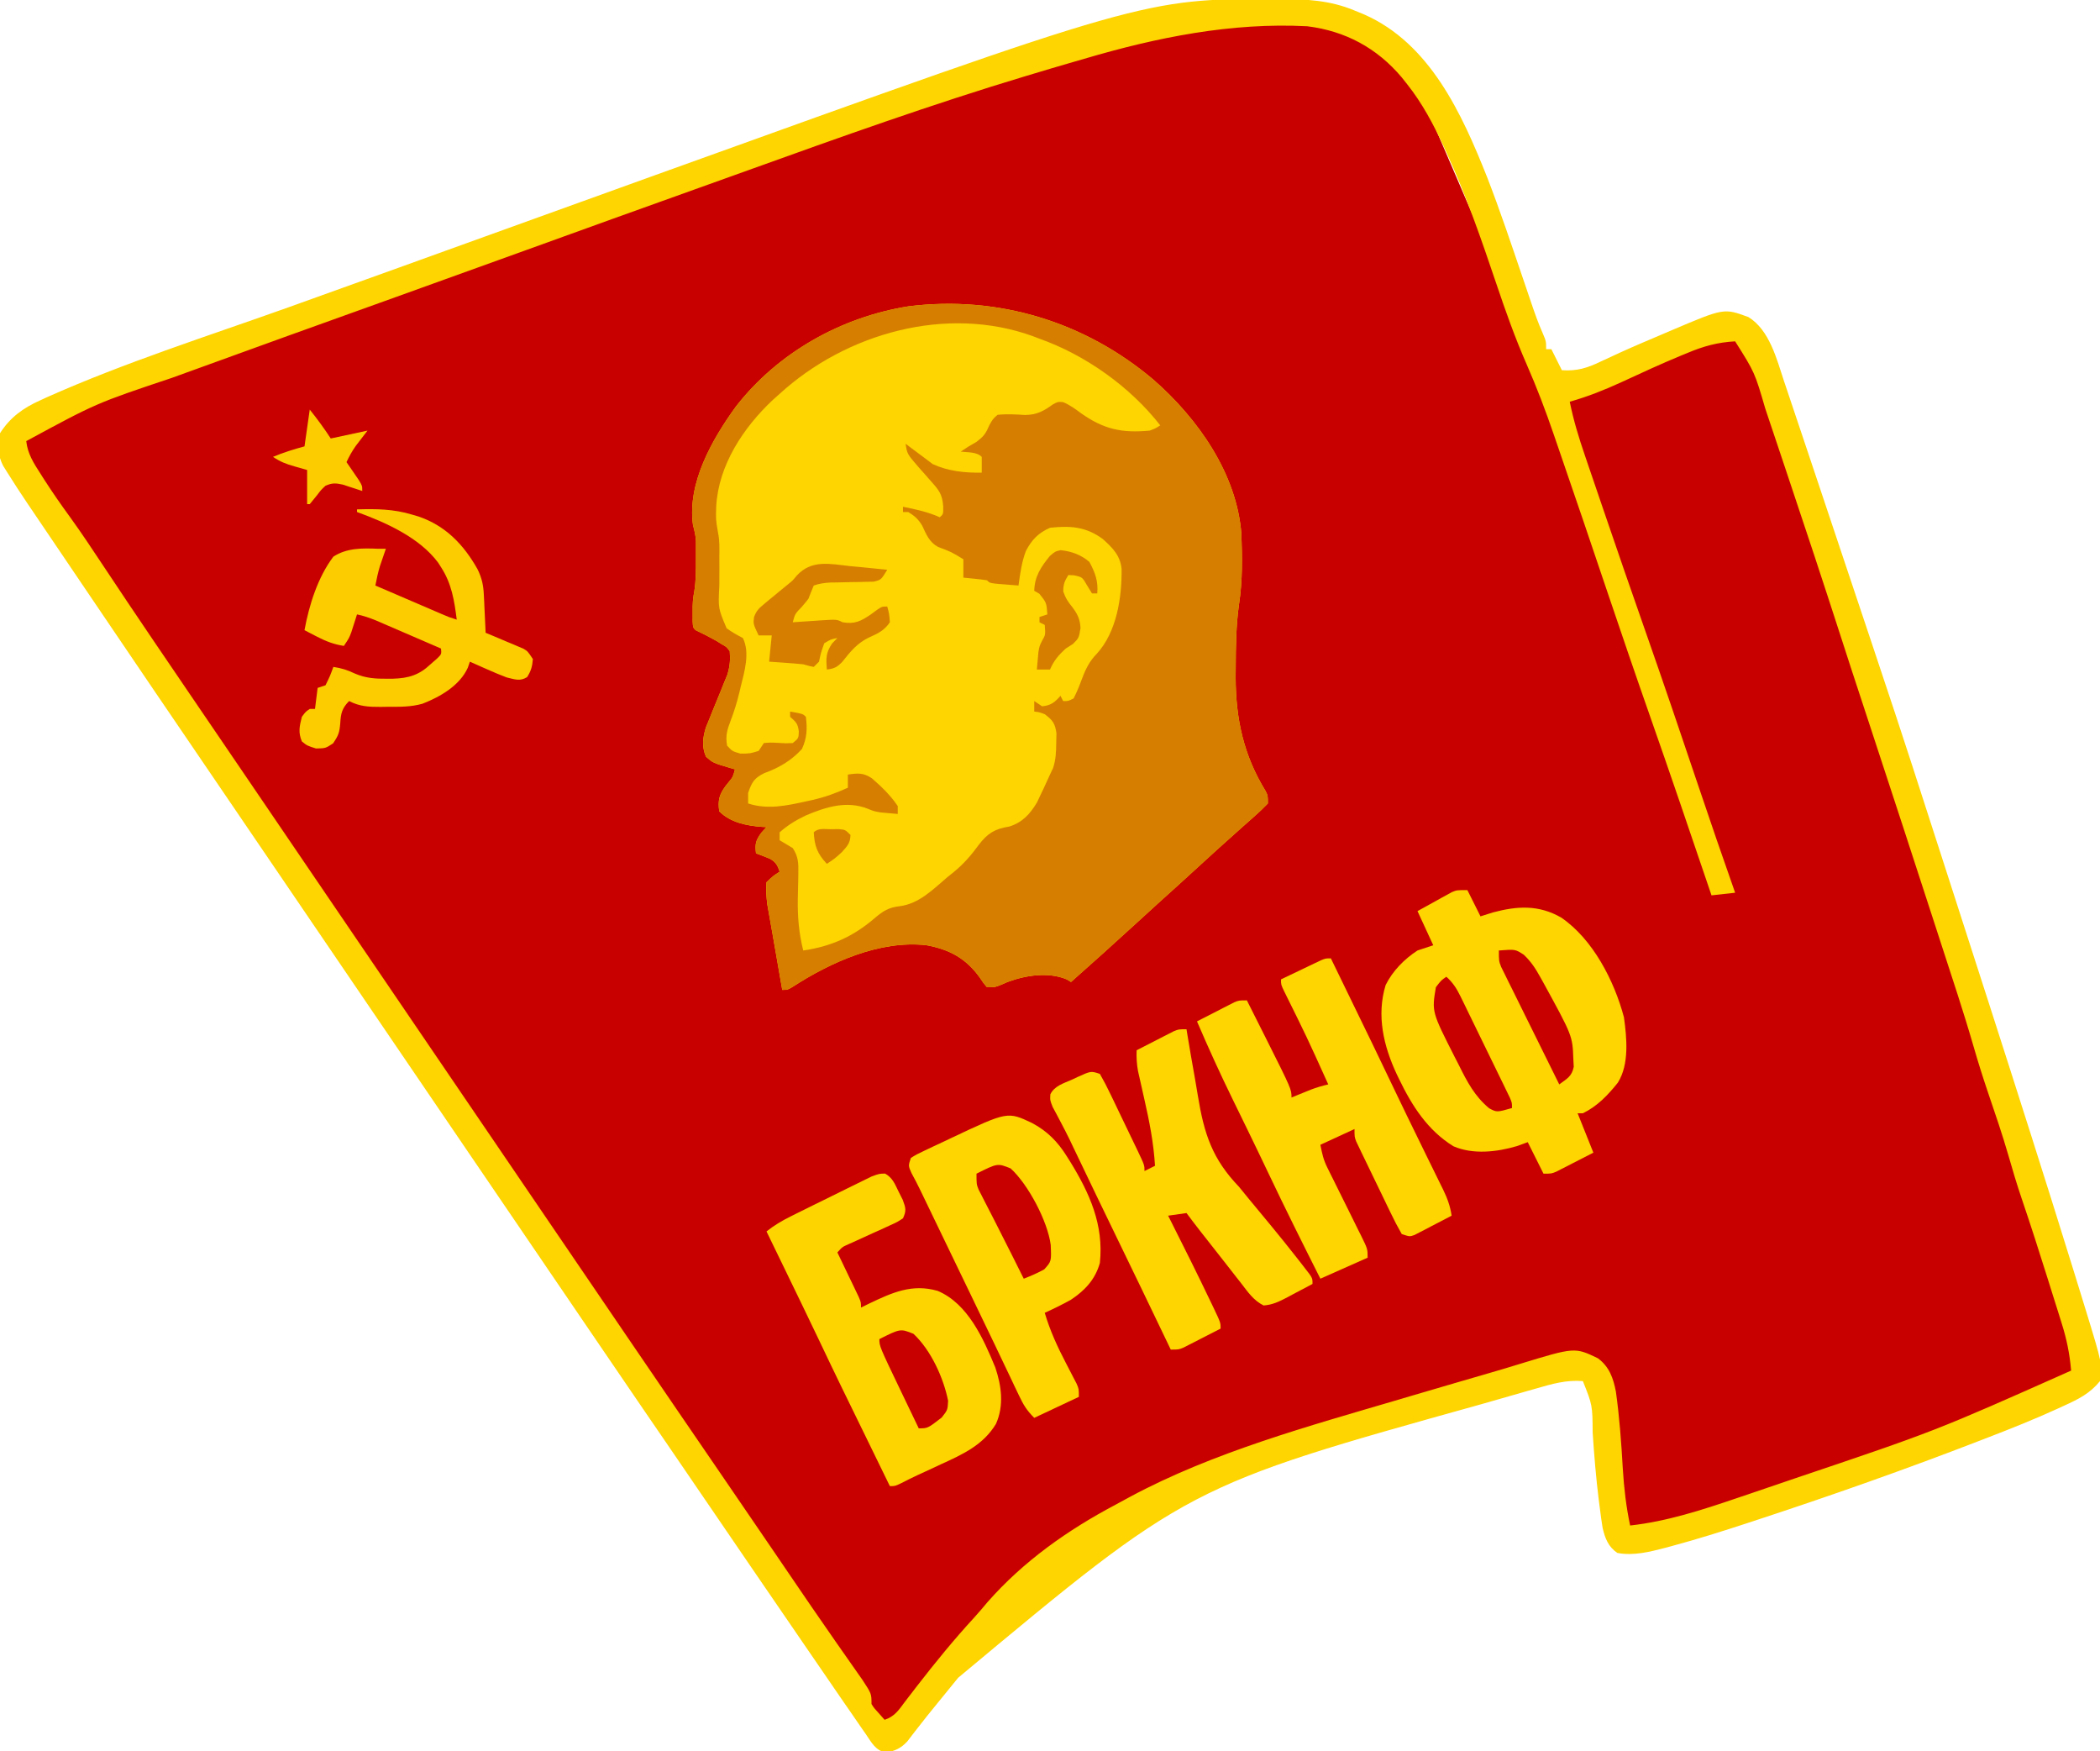 <?xml version="1.0" encoding="UTF-8"?> <svg xmlns="http://www.w3.org/2000/svg" width="800" height="667" viewBox="0 0 800 667" fill="none"><g clip-path="url(#clip0_671_483)"><path d="M419.5 14L5 163V177.5L339 660L385 612L447 570.5L589 519.5L607.5 524L612 570.5L620.5 590L716.5 560L796.5 524L672 141.5L663 125L607.5 147H589L537 26L510.5 6L419.5 14Z" fill="#C90000"></path><path d="M439.444 144.639C456.266 159.354 471.182 180.338 472.91 203.387C473.221 212.441 473.379 221.209 471.999 230.187C470.876 238.204 470.771 246.163 470.749 254.25C470.74 255.517 470.731 256.785 470.722 258.091C470.772 273.872 473.761 287.627 482.081 301.195C482.999 303 482.999 303 482.999 306C481.254 307.829 479.524 309.471 477.624 311.125C477.078 311.613 476.531 312.101 475.968 312.603C474.848 313.603 473.724 314.598 472.598 315.591C470.383 317.543 468.192 319.522 465.999 321.5C465.195 322.222 464.391 322.944 463.562 323.687C460.693 326.276 457.845 328.886 454.999 331.5C450.546 335.592 446.063 339.648 441.562 343.687C438.693 346.276 435.845 348.886 432.999 351.5C424.741 359.084 416.39 366.562 407.999 374C407.475 373.678 406.95 373.355 406.41 373.023C399.458 370.072 390.677 371.419 383.812 374C382.952 374.371 382.092 374.742 381.206 375.125C378.999 376 378.999 376 375.999 376C374.64 374.426 374.64 374.426 373.249 372.312C367.993 365.02 361.825 361.648 352.999 360C335.266 357.958 316.443 366.441 301.82 375.934C299.999 377 299.999 377 297.999 377C296.824 370.267 295.653 363.534 294.487 356.799C294.093 354.536 293.693 352.273 293.288 350.012C293.111 348.997 292.933 347.983 292.749 346.937C292.525 345.683 292.525 345.683 292.296 344.402C291.943 341.54 291.793 338.881 291.999 336C294.499 333.625 294.499 333.625 296.999 332C296.256 329.605 295.529 328.292 293.308 327.066C291.559 326.328 289.78 325.659 287.999 325C287.588 321.397 287.846 320.216 289.999 317.187C290.659 316.466 291.319 315.744 291.999 315C291.443 314.974 290.886 314.948 290.312 314.922C284.503 314.49 278.301 313.301 273.999 309C273.404 304.832 274.002 302.617 276.437 299.312C276.889 298.752 277.342 298.191 277.808 297.613C279.207 295.893 279.207 295.893 279.999 293C279.385 292.83 278.77 292.66 278.136 292.484C271.594 290.523 271.594 290.523 268.937 288.187C267.295 284.357 267.705 280.954 268.917 277.027C269.546 275.498 269.546 275.498 270.187 273.937C270.864 272.247 270.864 272.247 271.554 270.523C272.518 268.174 273.481 265.825 274.445 263.477C275.121 261.787 275.121 261.787 275.812 260.062C276.44 258.533 276.44 258.533 277.081 256.973C278.063 253.793 278.266 251.308 277.999 248C276.743 246.335 276.743 246.335 274.874 245.312C274.24 244.912 273.606 244.511 272.953 244.098C270.347 242.633 267.698 241.285 264.999 240C263.999 239 263.999 239 263.867 236.707C263.869 235.752 263.872 234.797 263.874 233.812C263.872 232.87 263.869 231.928 263.867 230.957C263.999 228 263.999 228 264.499 225.207C265.144 221.074 265.145 217.05 265.124 212.875C265.128 212.077 265.132 211.279 265.136 210.457C265.135 209.685 265.134 208.913 265.132 208.117C265.131 207.422 265.13 206.727 265.129 206.011C264.993 203.899 264.553 202.038 263.999 200C261.752 183.985 271.273 167.351 280.312 154.875C296.28 134.326 320.383 120.745 346.14 116.661C380.167 112.416 413.241 122.483 439.444 144.639Z" fill="#FED500"></path><path d="M485.5 -0.375C486.177 -0.374 486.854 -0.373 487.551 -0.372C497.569 -0.33 506.641 0.072 516 4C517.189 4.486 518.379 4.972 519.605 5.473C544.755 16.507 556.882 43.272 566.492 67.412C571.481 80.214 575.817 93.277 580.25 106.279C580.607 107.328 580.965 108.376 581.334 109.457C582.009 111.437 582.68 113.418 583.349 115.4C584.682 119.324 586.035 123.182 587.726 126.968C589 130 589 130 589 133C589.66 133 590.32 133 591 133C592.32 135.64 593.64 138.28 595 141C600.735 141.394 604.74 140.146 609.812 137.688C611.386 136.957 612.962 136.229 614.539 135.504C615.829 134.907 615.829 134.907 617.145 134.297C622.617 131.81 628.153 129.472 633.687 127.125C634.797 126.649 635.908 126.173 637.052 125.682C656.747 117.324 656.747 117.324 666.086 120.77C674.124 125.737 676.846 136.796 679.66 145.273C680.167 146.773 680.167 146.773 680.685 148.303C681.818 151.658 682.94 155.016 684.062 158.375C684.878 160.799 685.694 163.223 686.51 165.647C688.829 172.538 691.135 179.432 693.438 186.328C695.09 191.272 696.745 196.216 698.4 201.16C723.895 277.336 723.895 277.336 735.231 312.513C736.909 317.722 738.594 322.929 740.279 328.136C745.871 345.418 751.441 362.707 757 380C757.233 380.727 757.467 381.454 757.708 382.203C768.526 415.863 779.307 449.534 789.75 483.312C790.104 484.459 790.459 485.606 790.825 486.787C791.818 489.999 792.808 493.212 793.796 496.426C794.08 497.343 794.363 498.261 794.655 499.206C800.889 519.552 800.889 519.552 800 526C796.182 530.705 791.771 532.896 786.378 535.336C785.542 535.723 784.705 536.109 783.843 536.507C775.004 540.542 766.004 544.137 756.937 547.625C756.066 547.962 755.195 548.299 754.298 548.647C725.992 559.598 697.4 569.67 668.562 579.125C667.614 579.437 666.665 579.75 665.688 580.071C656.09 583.223 646.473 586.248 636.714 588.867C635.593 589.173 635.593 589.173 634.448 589.485C628.525 591.028 622.209 592.628 616.125 591.438C612.693 589.116 611.42 585.849 610.511 581.851C610.091 579.301 609.75 576.752 609.437 574.188C609.313 573.238 609.19 572.289 609.062 571.312C607.997 562.783 607.297 554.229 606.734 545.653C606.653 535.166 606.653 535.166 603 526C596.675 525.477 591.241 527.073 585.199 528.824C583.62 529.271 583.62 529.271 582.01 529.726C578.566 530.703 575.126 531.694 571.687 532.688C569.288 533.374 566.889 534.061 564.49 534.747C452.581 565.951 452.581 565.951 365 639C363.948 640.297 362.894 641.592 361.839 642.887C361.282 643.571 360.724 644.256 360.15 644.961C359.015 646.353 357.881 647.745 356.746 649.137C354.312 652.128 351.888 655.124 349.531 658.176C348.84 659.067 348.149 659.957 347.437 660.875C346.858 661.636 346.279 662.396 345.683 663.18C343.195 665.869 341.115 666.756 337.57 667.531C333.552 666.701 332.045 663.723 329.875 660.5C329.401 659.825 328.927 659.15 328.439 658.455C326.943 656.314 325.47 654.158 324 652C323.076 650.667 322.152 649.335 321.226 648.004C318.923 644.681 316.641 641.344 314.366 638.003C312.129 634.724 309.876 631.457 307.625 628.188C301.951 619.938 296.299 611.675 290.648 603.41C289.037 601.054 287.425 598.699 285.812 596.344C279.394 586.969 272.989 577.587 266.59 568.199C262.524 562.233 258.452 556.271 254.375 550.312C253.843 549.536 253.312 548.76 252.764 547.959C250.143 544.13 247.521 540.301 244.898 536.473C238.058 526.486 231.242 516.482 224.438 506.47C219.798 499.643 215.152 492.819 210.5 486C204.436 477.111 198.384 468.215 192.335 459.316C187.729 452.541 183.117 445.769 178.5 439C169.596 425.948 160.716 412.88 151.834 399.813C144.395 388.871 136.955 377.93 129.5 367C120.596 353.948 111.716 340.88 102.834 327.813C95.395 316.871 87.955 305.93 80.5 295C66.339 274.237 52.215 253.449 38.134 232.632C35.867 229.282 33.599 225.932 31.33 222.583C28.055 217.747 24.783 212.909 21.512 208.071C20.224 206.167 18.936 204.263 17.646 202.36C15.825 199.673 14.008 196.983 12.191 194.293C11.386 193.107 11.386 193.107 10.565 191.897C7.862 187.888 5.222 183.842 2.663 179.74C2.172 178.955 1.68 178.17 1.174 177.361C-0.876 173.239 -1.21 169.429 -0 165C3.846 158.977 8.835 155.371 15.25 152.5C16.132 152.094 17.014 151.688 17.923 151.269C47.729 137.99 79.195 128.008 109.898 117.043C123.97 112.017 138.027 106.952 152.082 101.879C154.644 100.955 157.206 100.031 159.768 99.106C168.179 96.072 176.589 93.036 185 90C205.331 82.661 225.663 75.325 246 68C247.775 67.36 247.775 67.36 249.587 66.708C436.022 -0.446 436.022 -0.446 485.5 -0.375ZM413.057 22.393C411.085 22.975 409.109 23.544 407.132 24.109C402.744 25.372 398.372 26.683 394 28C393.055 28.283 392.11 28.565 391.136 28.856C355.254 39.633 319.959 52.259 284.716 64.944C278.558 67.16 272.396 69.365 266.234 71.57C244.264 79.433 222.305 87.324 200.366 95.272C183.972 101.211 167.565 107.115 151.154 113.008C109.552 127.935 109.552 127.935 68 143C67.204 143.29 66.408 143.58 65.588 143.879C36.634 153.57 36.634 153.57 10 168C10.531 172.855 12.849 176.422 15.437 180.438C15.889 181.15 16.342 181.862 16.808 182.596C19.954 187.501 23.273 192.257 26.705 196.966C31.12 203.071 35.273 209.348 39.437 215.625C45.765 225.158 52.13 234.662 58.562 244.125C58.957 244.706 59.352 245.287 59.758 245.885C61.733 248.791 63.709 251.695 65.686 254.6C67.942 257.914 70.195 261.23 72.449 264.547C79.737 275.271 87.035 285.988 94.341 296.699C102.629 308.853 110.896 321.021 119.166 333.187C126.604 344.129 134.044 355.07 141.5 366C150.403 379.052 159.284 392.12 168.166 405.187C176.214 417.027 184.268 428.865 192.336 440.692C197.786 448.684 203.225 456.683 208.664 464.684C213.879 472.355 219.103 480.021 224.331 487.685C229.103 494.681 233.865 501.684 238.625 508.688C245.211 518.378 251.817 528.055 258.439 537.722C261.127 541.647 263.813 545.573 266.5 549.5C269.726 554.215 272.952 558.93 276.179 563.645C281.961 572.091 287.735 580.542 293.5 589C295.397 591.783 297.294 594.566 299.191 597.348C300.351 599.05 301.511 600.751 302.671 602.453C304.259 604.782 305.847 607.11 307.437 609.438C307.95 610.188 308.463 610.939 308.991 611.713C312.069 616.211 315.174 620.689 318.296 625.156C319.025 626.2 319.755 627.243 320.506 628.319C321.933 630.36 323.363 632.4 324.796 634.437C325.445 635.364 326.093 636.291 326.761 637.246C327.338 638.068 327.915 638.889 328.51 639.736C332 645.04 332 645.04 332 649C333.077 650.655 333.077 650.655 334.5 652.188C335.737 653.58 335.737 653.58 337 655C340.951 653.683 342.462 651.146 344.875 647.938C345.858 646.659 346.842 645.382 347.828 644.105C348.344 643.434 348.86 642.763 349.392 642.072C356.296 633.173 363.414 624.433 371.043 616.145C372.817 614.201 374.501 612.208 376.187 610.188C389.915 594.575 406.783 582.682 425.082 573.016C426.887 572.059 428.678 571.076 430.468 570.09C462.087 553.096 498.713 543.093 533 533C534.442 532.572 535.885 532.143 537.328 531.715C540.764 530.697 544.203 529.69 547.644 528.688C550.347 527.899 553.048 527.106 555.75 526.312C559.868 525.104 563.989 523.906 568.113 522.715C571.768 521.658 575.409 520.571 579.043 519.441C599.922 513.073 599.922 513.073 608.75 517.324C613.082 520.551 614.59 524.876 615.579 530.004C616.948 539.792 617.651 549.546 618.211 559.408C618.663 566.738 619.48 573.812 621 581C634.98 579.449 648.237 575.132 661.5 570.625C663.059 570.099 664.618 569.574 666.178 569.048C671.123 567.378 676.061 565.69 681 564C681.815 563.722 682.63 563.444 683.47 563.157C737.236 545.04 737.236 545.04 789 522C788.454 515.556 787.266 509.821 785.304 503.672C785.036 502.809 784.768 501.945 784.491 501.056C783.627 498.285 782.751 495.517 781.875 492.75C781.276 490.841 780.679 488.931 780.082 487.022C776.882 476.819 773.62 466.64 770.176 456.517C768.308 451.008 766.648 445.462 765.052 439.869C762.745 431.909 760.058 424.073 757.385 416.23C755.417 410.416 753.571 404.591 751.875 398.691C747.997 385.277 743.568 372.026 739.251 358.748C738.492 356.413 737.733 354.077 736.976 351.741C728.798 326.533 720.56 301.345 712.28 276.171C704.918 253.784 704.918 253.784 701.386 242.844C694.576 221.753 687.614 200.714 680.557 179.705C679.527 176.639 678.502 173.571 677.48 170.503C676.267 166.863 675.045 163.226 673.817 159.591C673.364 158.246 672.914 156.901 672.467 155.554C668.467 141.838 668.467 141.838 661 130C654.317 130.373 648.948 131.851 642.812 134.438C641.961 134.786 641.111 135.134 640.234 135.493C632.632 138.644 625.167 142.09 617.7 145.546C611.248 148.508 604.842 151.066 598 153C599.428 160.085 601.479 166.786 603.824 173.617C604.202 174.73 604.579 175.842 604.969 176.989C606.203 180.619 607.445 184.247 608.687 187.875C609.337 189.78 609.986 191.686 610.635 193.592C616.121 209.694 621.683 225.769 627.317 241.82C634.04 260.98 640.543 280.214 647.036 299.452C651.61 312.997 656.237 326.52 661 340C658.03 340.33 655.06 340.66 652 341C651.593 339.801 651.187 338.603 650.769 337.368C643.514 315.965 636.231 294.575 628.75 273.25C623.159 257.312 617.701 241.33 612.294 225.329C603.079 198.046 603.079 198.046 593.738 170.806C593.137 169.067 592.539 167.327 591.945 165.585C588.827 156.465 585.445 147.558 581.57 138.73C577.174 128.704 573.547 118.496 570.054 108.125C564.324 91.152 558.499 74.29 551 58C550.467 56.84 550.467 56.84 549.924 55.656C546.019 47.261 541.79 39.273 536 32C535.323 31.148 534.646 30.296 533.949 29.418C524.543 18.274 512.511 11.801 498 10C469.11 8.492 440.664 14.236 413.057 22.393Z" fill="#FED500"></path><path d="M507 365C524.216 400.386 524.216 400.386 531.446 415.52C534.351 421.594 537.293 427.65 540.258 433.695C541.368 435.966 542.479 438.236 543.589 440.507C544.315 441.99 545.044 443.472 545.774 444.952C546.796 447.023 547.811 449.097 548.824 451.172C549.131 451.788 549.438 452.405 549.754 453.04C551.356 456.34 552.471 459.365 553 463C550.402 464.366 547.797 465.718 545.188 467.062C544.45 467.452 543.712 467.842 542.951 468.244C542.239 468.608 541.527 468.972 540.793 469.348C540.138 469.688 539.484 470.028 538.809 470.379C537 471 537 471 534 470C532.46 467.324 531.093 464.695 529.77 461.914C529.374 461.101 528.979 460.289 528.572 459.451C527.737 457.73 526.908 456.007 526.083 454.281C524.818 451.637 523.537 449.002 522.252 446.367C521.444 444.696 520.638 443.024 519.832 441.352C519.448 440.561 519.063 439.77 518.667 438.955C518.317 438.218 517.966 437.481 517.605 436.721C517.294 436.074 516.983 435.426 516.663 434.759C516 433 516 433 516 430C511.71 431.98 507.42 433.96 503 436C503.719 439.595 504.14 441.654 505.674 444.733C506.014 445.424 506.355 446.114 506.705 446.826C507.072 447.556 507.439 448.287 507.816 449.039C508.38 450.183 508.38 450.183 508.956 451.35C510.559 454.603 512.176 457.848 513.792 461.095C514.971 463.47 516.144 465.848 517.316 468.227C517.685 468.961 518.054 469.695 518.434 470.452C521 475.662 521 475.662 521 479C515.06 481.64 509.12 484.28 503 487C496.346 473.787 489.731 460.562 483.386 447.197C480.623 441.379 477.828 435.578 475.004 429.789C474.654 429.07 474.303 428.351 473.942 427.61C471.843 423.3 471.843 423.3 469.736 418.994C464.891 409.105 460.34 399.121 456 389C458.601 387.659 461.205 386.327 463.812 385C464.55 384.618 465.288 384.237 466.049 383.844C466.761 383.483 467.473 383.122 468.207 382.75C468.862 382.415 469.516 382.08 470.191 381.734C472 381 472 381 475 381C476.899 384.769 478.794 388.541 480.688 392.312C481.218 393.365 481.748 394.418 482.295 395.502C492 414.853 492 414.853 492 418C492.675 417.723 493.351 417.446 494.047 417.16C494.939 416.798 495.831 416.436 496.75 416.062C498.073 415.523 498.073 415.523 499.422 414.973C501.617 414.145 503.725 413.543 506 413C497.887 395.056 497.887 395.056 489.145 377.414C488 375 488 375 488 373C490.789 371.66 493.581 370.329 496.375 369C497.169 368.618 497.963 368.237 498.781 367.844C499.542 367.483 500.302 367.122 501.086 366.75C501.788 366.415 502.489 366.08 503.212 365.734C505 365 505 365 507 365Z" fill="#FED500"></path><path d="M452 392C452.089 392.545 452.177 393.09 452.268 393.652C453.209 399.406 454.209 405.147 455.241 410.884C455.618 413.017 455.979 415.153 456.325 417.291C458.683 431.778 461.785 441.374 472 452C473.3 453.566 474.588 455.143 475.856 456.734C476.965 458.074 478.076 459.413 479.188 460.75C480.38 462.191 481.571 463.632 482.762 465.074C483.32 465.749 483.877 466.424 484.451 467.119C487.682 471.042 490.865 475.001 494 479C494.898 480.143 494.898 480.143 495.813 481.309C496.37 482.032 496.927 482.755 497.5 483.5C497.985 484.129 498.47 484.758 498.969 485.406C500 487 500 487 500 489C497.446 490.372 494.884 491.722 492.313 493.062C491.592 493.452 490.87 493.842 490.127 494.244C487.135 495.788 484.744 496.945 481.364 497.195C477.566 495.275 475.427 492.15 472.875 488.812C472.314 488.099 471.752 487.385 471.173 486.649C470.011 485.171 468.854 483.687 467.704 482.2C466.086 480.111 464.453 478.035 462.813 475.965C459.159 471.348 455.512 466.727 452 462C448.535 462.495 448.535 462.495 445 463C445.287 463.567 445.573 464.134 445.867 464.718C451.06 475.021 456.22 485.337 461.188 495.75C461.767 496.954 461.767 496.954 462.358 498.183C465 503.761 465 503.761 465 506C462.4 507.341 459.795 508.673 457.188 510C456.45 510.382 455.712 510.763 454.952 511.156C454.239 511.517 453.527 511.878 452.793 512.25C451.812 512.753 451.812 512.753 450.81 513.266C449 514 449 514 446 514C445.581 513.123 445.581 513.123 445.153 512.229C438.466 498.262 431.737 484.316 424.974 470.386C419.945 460.027 414.941 449.657 409.981 439.266C409.541 438.347 409.102 437.427 408.649 436.48C408.226 435.591 407.803 434.703 407.367 433.787C406.377 431.768 405.349 429.768 404.298 427.78C403.739 426.714 403.179 425.649 402.602 424.551C401.822 423.101 401.822 423.101 401.026 421.622C400 419 400 419 400.133 416.775C401.708 413.552 405.239 412.566 408.375 411.188C409.404 410.701 409.404 410.701 410.454 410.205C415.601 407.867 415.601 407.867 419 409C420.468 411.544 421.761 414.036 423.012 416.684C423.572 417.84 423.572 417.84 424.143 419.019C424.93 420.65 425.712 422.284 426.49 423.919C427.684 426.429 428.892 428.931 430.104 431.432C430.866 433.015 431.627 434.599 432.387 436.184C432.75 436.936 433.112 437.688 433.485 438.463C436 443.767 436 443.767 436 446C437.32 445.34 438.64 444.68 440 444C439.493 435.325 437.863 427.086 435.938 418.625C435.38 416.16 434.826 413.694 434.278 411.227C434.033 410.15 433.788 409.073 433.535 407.963C433.041 405.227 432.896 402.771 433 400C435.601 398.659 438.205 397.327 440.813 396C441.551 395.618 442.289 395.237 443.049 394.844C443.761 394.483 444.474 394.122 445.207 393.75C445.862 393.415 446.517 393.08 447.191 392.734C449 392 449 392 452 392Z" fill="#FED500"></path><path d="M420.313 290.188C422 291 422 291 423 292C423.08 293.948 423.089 295.899 423.069 297.849C423.059 299.101 423.049 300.352 423.038 301.642C423.021 303.019 423.003 304.396 422.984 305.773C422.968 307.177 422.951 308.581 422.934 309.985C422.898 312.932 422.857 315.88 422.813 318.827C422.758 322.606 422.722 326.384 422.689 330.163C422.662 333.064 422.62 335.966 422.576 338.867C422.557 340.26 422.542 341.653 422.533 343.046C422.519 344.995 422.484 346.944 422.448 348.892C422.434 350.002 422.42 351.111 422.405 352.254C422 355 422 355 420.597 356.819C419 358 419 358 417 359C416.505 360.155 416.01 361.31 415.5 362.5C414 366 414 366 412 367C409.899 367.149 407.793 367.221 405.688 367.25C403.992 367.289 403.992 367.289 402.262 367.328C398.582 366.958 396.753 366.483 394 364C393.161 359.57 393.617 355.092 393.877 350.606C394.012 347.744 394.026 344.892 394.043 342.027C394.459 324.407 394.459 324.407 400.283 318.461C401.893 317.039 403.53 315.668 405.203 314.32C409.145 311.05 409.96 308.962 411 304C411.112 302.25 411.216 300.5 411.313 298.75C411.61 294.729 411.714 294.273 414.813 291.313C418 290 418 290 420.313 290.188Z" fill="#FDD300"></path><path d="M362.458 433.383C383.853 423.282 383.854 423.282 393.249 427.75C399.066 430.882 402.962 434.862 406.437 440.437C406.823 441.049 407.21 441.662 407.607 442.292C415.092 454.408 420.542 466.505 418.999 481C417.25 487.265 413.33 491.449 407.999 495C404.727 496.81 401.402 498.452 397.999 500C400.028 506.867 402.877 513.038 406.187 519.375C407.102 521.13 408.013 522.888 408.917 524.648C409.517 525.796 409.517 525.796 410.129 526.967C410.999 529 410.999 529 410.999 532L393.999 540C391.074 537.075 389.882 535.061 388.136 531.383L386.47 527.9C385.875 526.642 385.281 525.383 384.687 524.125C384.063 522.817 383.438 521.509 382.813 520.201C381.515 517.483 380.22 514.764 378.927 512.044C375.978 505.849 372.986 499.676 369.999 493.5C368.847 491.113 367.694 488.726 366.542 486.34C366.255 485.746 365.969 485.152 365.674 484.541C363.813 480.685 361.953 476.829 360.093 472.973C358.809 470.31 357.524 467.648 356.239 464.985C355.628 463.719 355.018 462.453 354.407 461.186C353.559 459.428 352.711 457.669 351.862 455.91C351.381 454.911 350.9 453.912 350.403 452.883C349.407 450.835 348.351 448.816 347.258 446.818C345.999 444 345.999 444 346.999 441C349.28 439.605 349.281 439.605 352.284 438.187L355.583 436.617L359.062 435L362.458 433.383ZM385 445C380.024 442.988 380.023 442.988 372 447C372 451 372 451 372.791 453.036L373.906 455.203C374.329 456.036 374.74 456.845 375.15 457.653C376.06 459.404 376.963 461.159 377.86 462.917C378.33 463.838 378.786 464.731 379.242 465.625C381.376 469.777 383.482 473.942 385.564 478.12C386.263 479.522 386.962 480.924 387.662 482.325L388.602 484.203L390 487C392.728 485.941 395.248 484.862 397.812 483.437C400.548 480.389 400.548 480.389 400.273 474.121C399.12 465.172 391.719 451.111 385 445Z" fill="#FED500"></path><path d="M563.999 349L568.749 347.5C578.064 345.013 586.216 344.553 594.761 349.473C606.781 357.675 614.953 373.504 618.64 387.418C619.742 395.338 620.71 405.315 616.335 412.328C612.552 417.062 608.517 421.32 602.999 424H600.999L606.999 439C604.399 440.341 601.794 441.673 599.187 443L596.95 444.156L594.792 445.25C593.81 445.753 593.81 445.753 592.809 446.266C590.999 447 590.999 447 587.999 447L581.999 435L577.874 436.5C570.288 438.752 561.139 439.805 553.687 436.562C543.86 430.507 537.915 421.17 532.999 411C532.693 410.366 532.387 409.733 532.071 409.08C527.079 398.367 524.326 386.824 527.854 375.176C530.55 369.758 534.948 365.297 539.999 362L545.999 360L539.999 347C542.41 345.656 544.827 344.325 547.249 343L549.315 341.844L551.327 340.75L553.168 339.734C554.999 339 554.999 339 558.999 339L563.999 349ZM550.999 372C548.999 373.375 548.999 373.375 546.999 376C545.431 385.345 545.431 385.345 554.187 402.586L555.749 405.625C558.906 412.003 561.776 417.5 567.304 422.1C570.224 423.65 570.224 423.65 575.999 422C575.999 420 576 420 575.185 418.071C574.791 417.262 574.409 416.475 574.027 415.689C573.368 414.326 573.368 414.326 572.722 412.989C572.236 411.996 571.764 411.031 571.292 410.066C570.304 408.036 569.315 406.005 568.325 403.975C566.754 400.766 565.184 397.557 563.625 394.343C562.61 392.249 561.592 390.156 560.571 388.065C560.073 387.046 559.588 386.056 559.104 385.066C558.625 384.075 558.159 383.112 557.693 382.149C557.24 381.228 556.8 380.334 556.359 379.439C554.89 376.431 553.489 374.251 550.999 372ZM580.496 363.621C577.246 361.51 577.246 361.51 571 362C571 366 571 366 571.873 368.266C572.294 369.117 572.703 369.943 573.111 370.769C573.586 371.738 574.046 372.678 574.507 373.619C575.025 374.657 575.528 375.664 576.031 376.672C577.625 379.911 579.221 383.15 580.827 386.383C581.945 388.633 583.061 390.886 584.174 393.14C587.439 399.765 590.713 406.385 594 413C596.924 410.829 598.809 409.982 599.523 406.309L599.375 403.438C599.06 394.518 599.06 394.518 587.893 374.14C587.547 373.518 587.211 372.915 586.875 372.312C584.977 368.898 583.33 366.313 580.496 363.621Z" fill="#FED500"></path><path d="M337.184 446.969C340.047 448.595 340.891 450.895 342.312 453.812L343.926 457.02C345.062 460.173 345.328 461.018 344 464C341.807 465.432 341.807 465.432 338.941 466.727L335.834 468.164L332.562 469.625C330.437 470.593 328.313 471.564 326.191 472.539C325.245 472.964 324.298 473.389 323.322 473.827C320.886 474.906 320.886 474.906 319 477C319.273 477.565 319.545 478.131 319.826 478.713C321.055 481.265 322.278 483.82 323.5 486.375L324.801 489.07L326.031 491.648C326.597 492.827 326.597 492.827 327.174 494.029C328 496 328 496 328 498L331.113 496.469C339.849 492.313 347.438 488.815 357.203 491.637C368.744 496.504 374.659 509.905 379.172 520.84C381.537 527.903 382.515 535.272 379.438 542.25C374.584 550.353 366.773 553.889 358.438 557.688C356.415 558.629 354.393 559.57 352.371 560.512C351.434 560.943 350.497 561.374 349.531 561.818C347.466 562.783 345.434 563.784 343.41 564.832C341 566 341 566 339 566C319.009 525.104 319.009 525.103 312.047 510.471C307.845 501.647 303.579 492.855 299.312 484.062C298.948 483.31 298.582 482.558 298.206 481.783C296.138 477.522 294.07 473.261 292 469C294.895 466.703 297.807 464.973 301.113 463.328C302.605 462.583 302.605 462.583 304.126 461.823C305.178 461.304 306.229 460.785 307.312 460.25C308.386 459.719 309.459 459.187 310.565 458.64C312.714 457.579 314.865 456.521 317.017 455.466C318.856 454.563 320.693 453.656 322.527 452.742C324.596 451.712 326.671 450.696 328.75 449.688L332.172 448.012C335 447 335 447 337.184 446.969ZM348 508C343.024 505.988 343.024 505.988 335 510C335 512.727 335 512.727 343.262 529.967L344.75 533.062C346.499 536.709 348.248 540.355 350 544C353.412 544 353.412 544 358.75 539.875C361 537 361 537 361.188 533.5C359.418 524.685 354.636 514.22 348 508Z" fill="#FED400"></path><path d="M447.187 300.375C448.085 300.684 448.085 300.684 449 301C451.847 310.791 453.007 321.924 451 332C448.247 335.924 445.449 337.416 441 339C439.661 339.655 438.327 340.32 437 341C436.677 335.168 436.385 329.336 436.124 323.5C436.021 321.414 435.877 319.329 435.723 317.246C435.454 312.121 435.47 308.937 438.812 304.875C443.912 299.813 443.912 299.813 447.187 300.375Z" fill="#FDD300"></path><path d="M136 194C143.292 193.778 149.994 193.855 157 196L159.426 196.707C169.75 200.224 176.691 207.465 181.941 216.836C183.543 220.111 184.147 222.85 184.316 226.449L184.443 229.018L184.562 231.688L184.693 234.393C184.799 236.595 184.901 238.797 185 241L188.43 242.426C189.912 243.054 191.394 243.683 192.875 244.312L195.137 245.248L197.305 246.176C198.294 246.592 198.294 246.592 199.304 247.017C201 248 201 248 203 251C202.793 253.766 202.297 255.531 200.812 257.875C198.017 259.61 196.159 258.719 193 258C190.495 257.032 188.068 256.037 185.625 254.938L183.684 254.084C182.12 253.395 180.559 252.698 179 252L178.227 254.277C175.162 261.08 167.751 265.362 161 268C156.525 269.299 152.19 269.184 147.562 269.188L144.998 269.225C140.55 269.235 137.043 269.1 133 267C130.287 269.713 129.828 271.744 129.625 275.438C129.319 278.995 128.985 280.021 126.875 283.125C124 285 124 285 120.375 285.062C117 284 117 284 115 282.375C113.544 278.916 114.087 276.587 115 273C116.437 271.063 116.438 271.062 118 270H120L121 262L124 261C125.716 257.497 125.716 257.497 127 254C130.054 254.463 132.347 255.166 135.156 256.512C139.261 258.296 143.001 258.538 147.438 258.5C148.186 258.496 148.935 258.493 149.707 258.489C155.597 258.312 159.638 257.127 164 253L166.5 250.812C168.212 249.136 168.213 249.135 168 247C164.087 245.305 160.173 243.615 156.257 241.928C154.926 241.354 153.595 240.778 152.265 240.202C150.35 239.373 148.433 238.547 146.516 237.723C145.364 237.225 144.211 236.727 143.024 236.215C140.662 235.266 138.483 234.514 136 234L135.414 235.863L134.625 238.312L133.852 240.738C133 243 133 243 131 246C127.15 245.396 124.139 244.232 120.688 242.438L118.012 241.059L116 240C117.745 230.437 121.085 219.805 127 212C132.148 208.645 138.047 208.752 144 209H147L146.379 210.793L145.562 213.188L144.754 215.543C143.996 218.014 143.489 220.464 143 223C146.932 224.692 150.865 226.383 154.798 228.072C156.136 228.647 157.473 229.222 158.811 229.798C160.734 230.626 162.658 231.452 164.582 232.277C165.739 232.775 166.897 233.273 168.089 233.785C170.987 235.037 170.988 235.037 174 236C173.075 228.696 172.059 222.238 168 216L166.898 214.273C159.753 204.673 146.907 198.975 136 195V194ZM118 156C120.923 159.653 123.47 163.115 126 167L140 164L135.508 169.859C134.108 171.847 133.021 173.798 132 176L133.312 177.898L135 180.375L136.688 182.836C138 185 138 185 138 187L135.953 186.309L133.25 185.438L130.578 184.559C127.832 183.964 126.56 183.888 124 185C122.279 186.61 122.279 186.61 120.812 188.562C119.891 189.722 118.958 190.871 118 192H117V179L112.188 177.625C108.931 176.695 106.856 175.904 104 174C107.924 172.335 111.891 171.128 116 170L118 156Z" fill="#FCCC00"></path><path d="M346.139 116.661C380.166 112.416 413.241 122.484 439.444 144.639C456.265 159.354 471.182 180.338 472.91 203.386C473.221 212.441 473.378 221.208 471.999 230.187C470.876 238.203 470.771 246.163 470.749 254.25L470.722 258.09C470.771 273.872 473.761 287.627 482.081 301.195C482.999 303 482.999 303 482.999 306C481.254 307.829 479.524 309.47 477.624 311.125L475.968 312.603C474.848 313.602 473.724 314.598 472.598 315.59C470.383 317.543 468.192 319.522 465.999 321.5L463.562 323.687C460.693 326.276 457.844 328.886 454.999 331.5C450.546 335.591 446.063 339.648 441.562 343.687C438.693 346.276 435.845 348.886 432.999 351.5C424.741 359.084 416.39 366.562 407.999 374L406.41 373.023C399.458 370.071 390.677 371.418 383.812 374L381.206 375.125C378.999 376 378.999 376 375.999 376C374.64 374.425 374.64 374.425 373.249 372.312C367.993 365.02 361.824 361.648 352.999 360C335.266 357.957 316.443 366.44 301.82 375.933C299.999 377 299.999 377 297.999 377C296.824 370.267 295.653 363.534 294.487 356.799C294.093 354.536 293.693 352.273 293.288 350.011L292.749 346.937L292.296 344.402C291.943 341.539 291.793 338.88 291.999 336C294.499 333.625 294.499 333.625 296.999 332C296.256 329.605 295.529 328.292 293.308 327.066C291.559 326.327 289.78 325.659 287.999 325C287.588 321.397 287.846 320.215 289.999 317.187L291.999 315L290.312 314.921C284.503 314.49 278.301 313.301 273.999 309C273.404 304.832 274.002 302.617 276.437 299.312L277.808 297.613C279.206 295.893 279.207 295.893 279.999 293L278.136 292.484C271.594 290.523 271.594 290.523 268.937 288.187C267.295 284.356 267.705 280.953 268.917 277.027L270.187 273.937L271.554 270.523L274.445 263.476L275.812 260.062L277.081 256.972C278.063 253.793 278.266 251.307 277.999 248C276.743 246.334 276.743 246.334 274.874 245.312L272.952 244.097C270.347 242.633 267.698 241.285 264.999 240C263.999 239 263.999 239 263.867 236.707L263.874 233.812L263.867 230.957C263.999 228 263.999 227.999 264.499 225.207C265.144 221.074 265.145 217.05 265.124 212.875L265.136 210.457L265.132 208.117C265.131 207.422 265.129 206.727 265.128 206.011C264.992 203.899 264.553 202.038 263.999 200C261.752 183.985 271.273 167.35 280.312 154.875C296.28 134.326 320.382 120.745 346.139 116.661ZM393.679 128.109C360.665 116.039 322.3 126.899 296.999 150L294.421 152.296C283.21 162.82 273.697 177.149 272.843 192.878C272.681 197.848 272.681 197.849 273.507 202.707C274.19 205.892 274.071 208.924 274.035 212.179C274.038 213.597 274.044 215.015 274.052 216.433C274.063 218.655 274.062 220.874 274.024 223.095C273.582 231.693 273.581 231.694 276.807 239.274C278.81 240.747 280.799 241.859 282.999 243C285.765 248.531 283.617 255.79 282.187 261.5L281.685 263.644C280.798 267.304 279.744 270.807 278.394 274.324C277.019 277.947 276.291 280.19 276.999 284C278.998 286.133 278.998 286.133 281.999 287C285.663 287.012 285.663 287.012 288.999 286L290.999 283C293.53 282.777 293.531 282.777 296.499 282.937C299.394 283.129 299.395 283.129 301.999 283C304.229 281.178 304.229 281.177 304.312 278.562C303.946 275.559 303.21 274.934 300.999 273V271C305.874 271.875 305.874 271.875 306.999 273C307.579 277.516 307.418 281.093 305.499 285.25C301.451 289.702 296.811 292.388 291.187 294.437C287.252 296.366 286.417 297.915 284.999 302V306C292.387 308.462 299.772 306.816 307.187 305.187C307.947 305.022 308.707 304.857 309.49 304.687C314.267 303.581 318.547 302.058 322.999 300V295C326.76 294.451 328.87 294.258 332.105 296.382C335.782 299.57 339.291 302.937 341.999 307V310C340.603 309.884 339.207 309.757 337.812 309.625L335.456 309.414C332.999 309 332.999 309 330.511 307.988C322.494 304.833 314.561 307.373 306.972 310.566C303.184 312.393 300.154 314.212 296.999 317V320C298.662 321.006 300.329 322.005 301.999 323C304.105 326.193 304.215 328.737 304.124 332.507L304.077 335.75C304.026 337.976 303.974 340.203 303.921 342.429C303.824 349.228 304.335 355.399 305.999 362C316.481 360.51 325.076 356.687 333.124 349.75C336.423 346.949 338.511 345.609 342.812 345.125C350.209 344.158 355.507 338.66 360.999 334L363.324 332.136C367.138 328.996 369.967 325.75 372.874 321.75C376.309 317.267 378.964 315.71 384.507 314.793C389.588 313.176 392.371 310.035 395.046 305.625C395.629 304.423 396.196 303.215 396.749 302L397.628 300.171C398.443 298.459 399.222 296.73 399.999 295L401.179 292.503C402.244 289.251 402.338 286.355 402.374 282.937L402.46 279.277C401.92 275.436 401.04 274.316 397.999 272C395.861 271.212 395.861 271.212 393.999 271V267L396.999 269C400.3 268.69 401.858 267.462 403.999 265L404.999 267C406.93 267.042 406.931 267.042 408.999 266C410.175 263.648 411.118 261.457 411.999 259C413.511 254.97 414.886 251.986 417.874 248.937C425.44 240.636 427.409 227.486 427.277 216.617C426.732 211.473 423.745 208.542 420.062 205.25C413.695 200.572 407.726 200.171 399.999 201C395.55 202.986 393.086 205.511 390.812 209.851C389.212 214.082 388.613 218.536 387.999 223L379.503 222.316C376.999 222 376.999 222 375.999 221C374.485 220.768 372.962 220.587 371.437 220.437L368.933 220.183L366.999 220V213C362.386 210.182 362.386 210.182 357.374 208.312C353.958 206.424 352.954 203.648 351.308 200.191C349.835 197.725 348.433 196.498 345.999 195H343.999V193C348.836 193.99 353.476 194.957 357.999 197C359.355 195.854 359.356 195.853 359.327 192.789C358.933 188.231 357.761 186.746 354.749 183.375L352.359 180.648L349.999 178C345.574 172.878 345.574 172.878 344.999 169L346.574 170.207C348.702 171.823 350.849 173.413 352.999 175L355.312 176.75C361.092 179.438 367.671 180.149 373.999 180V174C372.031 172.031 368.651 172.337 365.999 172C368.999 170 368.999 170 371.874 168.375C375.034 165.973 375.472 165.154 376.999 161.75C378.202 159.621 378.203 159.621 379.999 158C383.563 157.61 386.901 157.822 390.476 158.054C395.018 157.984 397.51 156.596 401.132 153.996C402.999 153 402.999 153 404.941 153.136C407.536 154.225 409.557 155.691 411.812 157.375C420.492 163.51 427.364 164.997 437.999 164C440.338 163.092 440.338 163.092 441.999 162C430.599 147.342 413.451 135.171 395.999 129L393.679 128.109ZM309.999 317C311.738 315.261 314.078 315.827 316.437 315.812L319.433 315.769C321.999 316 322 316 323.999 318C323.89 321.168 322.777 322.245 320.624 324.625C317.999 327 317.999 327 314.999 329C311.368 325.134 310.305 322.293 309.999 317ZM303.497 219.258C309.17 213.029 316.217 214.771 323.938 215.625C325.303 215.751 326.668 215.875 328.034 215.996C331.36 216.301 334.68 216.637 338 217C335.645 220.845 335.644 220.845 332.795 221.53C331.957 221.544 331.118 221.559 330.254 221.574L327.467 221.658L324.563 221.687C322.668 221.729 320.774 221.775 318.879 221.824C318.04 221.835 317.199 221.846 316.334 221.858C314.063 221.996 312.144 222.235 310 223C309.293 224.649 308.635 226.321 308 228C307.181 229.068 306.324 230.11 305.438 231.125C302.858 233.806 302.858 233.806 302 237L305.649 236.746C307.224 236.643 308.8 236.54 310.375 236.437L312.782 236.267C318.773 235.886 318.774 235.886 321 237C325.646 237.793 328.007 236.561 331.75 234L334.047 232.312C336 231 336 231 338 231C338.75 233.749 338.75 233.75 339 237C336.93 240.06 334.528 241.245 331.25 242.687C326.631 244.824 323.98 248.135 320.86 252.074C318.871 254.134 317.795 254.635 315 255C314.667 250.755 314.562 248.644 317 245.062L319 243C316.497 243.482 316.496 243.482 314 245C312.76 248.466 312.76 248.467 312 252L310 254C308.297 253.66 308.297 253.66 306 253C303.753 252.78 301.503 252.595 299.25 252.437L295.703 252.183L293 252L294 242H289C286.923 237.6 286.922 237.6 287.259 235.003C288.121 232.671 289.01 231.769 290.914 230.195L292.723 228.675L294.625 227.125L296.457 225.597C297.689 224.571 298.931 223.558 300.184 222.558C302.03 221.053 302.031 221.053 303.497 219.258ZM404.066 209.543C408.175 209.956 411.856 211.306 414.999 214C417.197 218.092 418.423 221.34 417.999 226H415.999L414.187 223.062C412.318 219.799 412.317 219.798 409.249 219.125L406.999 219C405.587 221.243 404.99 222.637 405.062 225.312C405.971 227.918 406.87 229.197 408.562 231.312C410.549 233.966 411.433 235.859 411.624 239.187C410.999 243 410.999 243 408.749 245.25L405.999 247C403.28 249.486 401.455 251.603 399.999 255H394.999C395.114 253.582 395.242 252.165 395.374 250.75L395.585 248.359C395.999 246 395.999 245.999 397.038 243.953C398.294 241.764 398.294 241.764 397.999 238L395.999 237V235L398.999 234C398.661 229.513 398.661 229.513 395.937 226.125L393.999 225C394.141 219.482 396.573 215.882 399.964 211.738C401.999 210 402 210 404.066 209.543Z" fill="#D67E00"></path></g><defs><clipPath id="clip0_671_483"><rect width="800" height="667" fill="white"></rect></clipPath></defs></svg> 